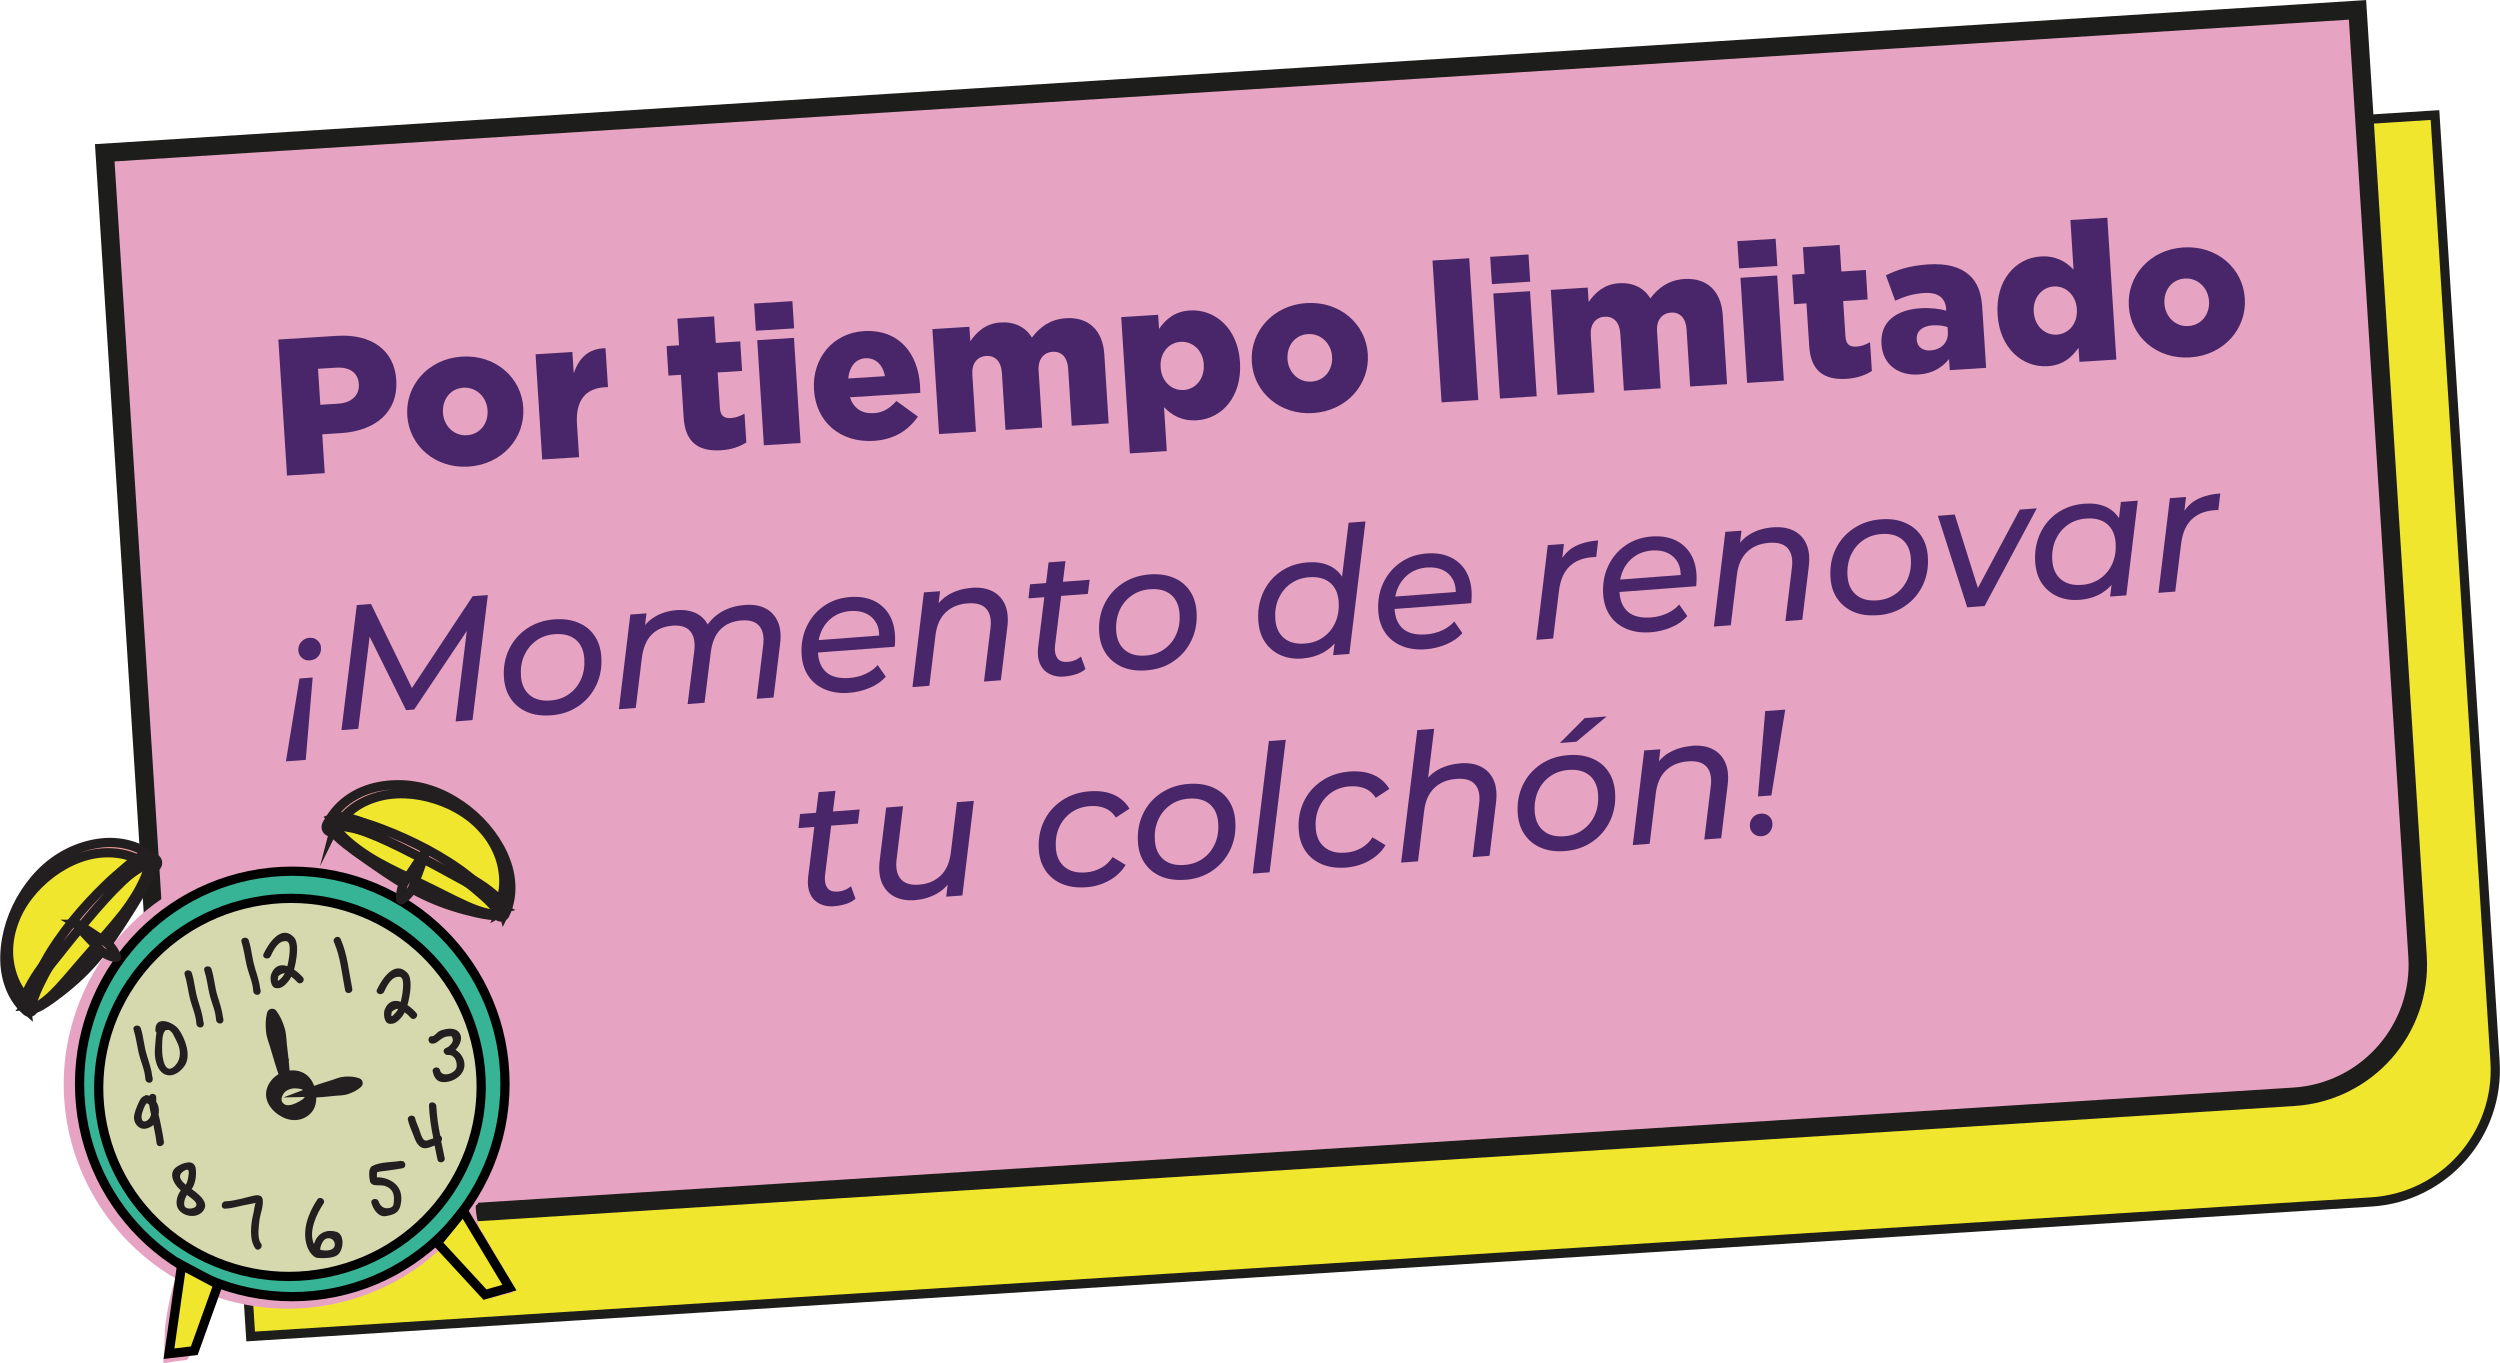 <svg id="Capa_2" data-name="Capa 2" xmlns="http://www.w3.org/2000/svg" viewBox="0 0 270.89 147.68">
  <defs>
    <style>
      .cls-1, .cls-2 {
        fill: #e7a4c2;
      }

      .cls-3, .cls-4 {
        fill: #231f20;
      }

      .cls-5 {
        fill: #492669;
      }

      .cls-4, .cls-6, .cls-2, .cls-7, .cls-8, .cls-9, .cls-10 {
        stroke-miterlimit: 10;
      }

      .cls-4, .cls-7 {
        stroke: #231f20;
      }

      .cls-11, .cls-8, .cls-9 {
        fill: #f0e62d;
      }

      .cls-6 {
        fill: #d6d8ae;
      }

      .cls-6, .cls-8, .cls-10 {
        stroke: #010101;
      }

      .cls-2 {
        stroke-width: 2px;
      }

      .cls-2, .cls-9 {
        stroke: #1d1d1b;
      }

      .cls-7 {
        fill: #e79d9d;
      }

      .cls-10 {
        fill: #37b395;
      }
    </style>
  </defs>
  <g id="Capa_1-2" data-name="Capa 1">
    <path class="cls-9" d="M23.21,20.09h244.59v102.77c0,7.91-6.42,14.33-14.33,14.33H23.21V20.09h0Z" transform="translate(-4.69 9.37) rotate(-3.63)"></path>
    <path class="cls-2" d="M14.81,8.69h244.59v102.77c0,7.91-6.42,14.33-14.33,14.33H14.81V8.69h0Z" transform="translate(-3.98 8.82) rotate(-3.63)"></path>
    <g>
      <path class="cls-5" d="M30.16,36.79l6.34-.4c3.71-.24,6.23,1.53,6.44,4.77v.04c.22,3.5-2.33,5.5-5.98,5.73l-2.04.13.27,4.21-4.09.26-.94-14.74ZM36.67,43.74c1.43-.09,2.29-.93,2.21-2.09v-.04c-.08-1.26-1.03-1.86-2.48-1.77l-1.94.12.25,3.9,1.96-.12Z"></path>
      <path class="cls-5" d="M44.13,45.04v-.04c-.21-3.24,2.27-6.13,5.92-6.36,3.64-.23,6.45,2.28,6.65,5.52v.04c.21,3.24-2.27,6.13-5.94,6.36-3.62.23-6.42-2.28-6.63-5.52ZM52.83,44.49v-.04c-.09-1.41-1.2-2.52-2.61-2.44-1.45.09-2.31,1.31-2.22,2.7v.04c.09,1.39,1.18,2.5,2.59,2.41,1.45-.09,2.33-1.31,2.24-2.68Z"></path>
      <path class="cls-5" d="M58.02,38.39l4-.25.15,2.3c.55-1.6,1.54-2.68,3.44-2.71l.27,4.21-.34.02c-2.09.13-3.19,1.41-3.02,4.02l.23,3.56-4,.25-.72-11.39Z"></path>
      <path class="cls-5" d="M74.08,45.26l-.3-4.65-1.35.09-.2-3.2,1.35-.09-.18-2.88,3.98-.25.18,2.88,2.65-.17.2,3.2-2.65.17.25,3.87c.05.8.43,1.11,1.17,1.07.53-.03,1.02-.21,1.49-.48l.2,3.12c-.69.45-1.62.78-2.74.85-2.4.15-3.88-.81-4.05-3.53Z"></path>
      <path class="cls-5" d="M81.71,32.89l4.15-.26.19,2.95-4.15.26-.19-2.95ZM82.05,36.86l3.98-.25.72,11.39-3.98.25-.72-11.39Z"></path>
      <path class="cls-5" d="M88.2,42.25v-.04c-.21-3.33,2-6.11,5.37-6.33,3.92-.25,5.91,2.52,6.12,5.87.02.25.03.55.03.82l-7.62.48c.39,1.22,1.34,1.8,2.58,1.72.97-.06,1.68-.47,2.45-1.32l2.33,1.69c-1.01,1.46-2.53,2.49-4.78,2.63-3.58.23-6.26-2.01-6.48-5.53ZM95.89,40.76c-.23-1.25-1.04-2.01-2.13-1.94-1.05.07-1.72.91-1.85,2.19l3.98-.25Z"></path>
      <path class="cls-5" d="M101.04,35.66l4-.25.1,1.56c.68-.99,1.67-1.93,3.27-2.03,1.52-.1,2.72.5,3.4,1.64.92-1.2,2.03-1.99,3.69-2.1,2.42-.15,3.99,1.27,4.16,3.92l.47,7.48-4,.25-.39-6.19c-.08-1.24-.73-1.88-1.68-1.82-.95.06-1.6.78-1.52,2.02l.39,6.19-3.98.25-.39-6.19c-.08-1.24-.75-1.88-1.7-1.82-.95.06-1.58.78-1.5,2.02l.39,6.19-4,.25-.72-11.39Z"></path>
      <path class="cls-5" d="M121.49,34.36l4-.25.1,1.52c.72-1,1.64-1.88,3.34-1.99,2.72-.17,5.2,1.93,5.43,5.58v.04c.24,3.71-1.96,6.11-4.65,6.28-1.73.11-2.79-.61-3.58-1.42l.3,4.76-4,.25-.94-14.77ZM130.44,39.52v-.04c-.1-1.52-1.22-2.52-2.51-2.44-1.31.08-2.27,1.22-2.17,2.74v.04c.1,1.52,1.2,2.52,2.5,2.44,1.28-.08,2.27-1.2,2.17-2.74Z"></path>
      <path class="cls-5" d="M135.64,39.24v-.04c-.21-3.24,2.27-6.13,5.92-6.36,3.64-.23,6.45,2.28,6.65,5.52v.04c.21,3.24-2.27,6.13-5.94,6.36-3.62.23-6.42-2.28-6.63-5.52ZM144.34,38.68v-.04c-.09-1.41-1.2-2.52-2.61-2.44-1.45.09-2.31,1.31-2.22,2.7v.04c.09,1.39,1.18,2.5,2.59,2.41,1.45-.09,2.33-1.31,2.24-2.68Z"></path>
      <path class="cls-5" d="M155.22,28.23l3.98-.25.98,15.37-3.98.25-.98-15.37Z"></path>
      <path class="cls-5" d="M161.47,27.83l4.15-.26.19,2.95-4.15.26-.19-2.95ZM161.81,31.8l3.98-.25.72,11.39-3.98.25-.72-11.39Z"></path>
      <path class="cls-5" d="M168.04,31.41l4-.25.1,1.56c.68-.99,1.68-1.93,3.28-2.03,1.52-.1,2.72.5,3.4,1.64.92-1.2,2.03-1.99,3.69-2.1,2.42-.15,3.99,1.27,4.16,3.92l.47,7.48-4,.25-.39-6.19c-.08-1.24-.73-1.88-1.68-1.82-.95.06-1.6.78-1.52,2.02l.39,6.19-3.98.25-.39-6.19c-.08-1.24-.75-1.88-1.7-1.82-.95.06-1.58.78-1.5,2.02l.39,6.19-4,.25-.72-11.39Z"></path>
      <path class="cls-5" d="M188.25,26.13l4.15-.26.19,2.95-4.15.26-.19-2.95ZM188.59,30.1l3.98-.25.72,11.39-3.98.25-.72-11.39Z"></path>
      <path class="cls-5" d="M196.04,37.52l-.3-4.65-1.35.09-.2-3.2,1.35-.09-.18-2.88,3.98-.25.18,2.88,2.65-.17.2,3.2-2.65.17.25,3.87c.05.8.43,1.11,1.17,1.07.53-.03,1.02-.21,1.49-.48l.2,3.12c-.69.45-1.62.78-2.74.85-2.4.15-3.88-.81-4.05-3.53Z"></path>
      <path class="cls-5" d="M203.87,37.3v-.04c-.15-2.38,1.56-3.69,4.24-3.86,1.05-.07,2.1.06,2.77.27v-.19c-.09-1.2-.87-1.83-2.41-1.73-1.2.08-2.11.39-3.12.83l-1-2.75c1.25-.61,2.6-1.05,4.56-1.18,2.04-.13,3.46.27,4.43,1.12.92.79,1.35,1.94,1.45,3.54l.42,6.55-3.94.25-.08-1.2c-.75.91-1.78,1.57-3.28,1.67-2.17.14-3.89-1.02-4.04-3.28ZM211.06,35.97l-.03-.53c-.43-.14-1.01-.23-1.6-.19-1.16.07-1.8.66-1.74,1.53v.04c.05.78.67,1.21,1.49,1.15,1.18-.08,1.95-.86,1.88-2Z"></path>
      <path class="cls-5" d="M216.45,34.11v-.04c-.24-3.71,1.96-6.11,4.65-6.28,1.73-.11,2.79.61,3.58,1.42l-.34-5.37,4-.25.98,15.37-4,.25-.1-1.52c-.72,1-1.64,1.88-3.34,1.99-2.72.17-5.2-1.93-5.43-5.58ZM225.04,33.52v-.04c-.1-1.49-1.2-2.52-2.5-2.44-1.28.08-2.27,1.22-2.17,2.74v.04c.1,1.52,1.22,2.52,2.5,2.44,1.31-.08,2.27-1.22,2.17-2.74Z"></path>
      <path class="cls-5" d="M230.67,33.21v-.04c-.21-3.24,2.27-6.13,5.92-6.36,3.64-.23,6.45,2.28,6.65,5.52v.04c.21,3.24-2.27,6.13-5.94,6.36-3.62.23-6.42-2.28-6.63-5.52ZM239.36,32.66v-.04c-.09-1.41-1.2-2.52-2.61-2.44-1.45.09-2.31,1.31-2.22,2.7v.04c.09,1.39,1.18,2.5,2.59,2.41,1.45-.09,2.33-1.31,2.24-2.68Z"></path>
    </g>
    <g>
      <path class="cls-5" d="M30.98,82.51l1.47-8.99,1.43-.11-.75,8.93-2.15.16ZM33.61,71.56c-.36.03-.65-.06-.89-.27-.24-.21-.37-.46-.39-.77-.02-.25.02-.48.12-.68.1-.2.24-.37.43-.5.19-.14.4-.21.64-.23.34-.03.63.06.87.27.24.21.37.47.39.78.03.37-.07.69-.29.95-.22.27-.52.41-.89.44Z"></path>
      <path class="cls-5" d="M37,79.11l1.66-13.55,1.54-.12,4.77,9.8-.82.04,7.07-10.68,1.64-.12-1.66,13.55-1.83.14,1.32-10.68h.48s-6.29,9.39-6.29,9.39l-.88.07-4.28-8.63.41.03-1.31,10.62-1.83.14Z"></path>
      <path class="cls-5" d="M59.69,77.51c-.97.07-1.82-.04-2.55-.35-.73-.31-1.32-.78-1.76-1.4-.44-.63-.7-1.38-.77-2.25-.09-1.14.09-2.18.53-3.12.44-.93,1.09-1.69,1.95-2.28.86-.58,1.86-.92,3-1,.95-.07,1.8.04,2.54.35.74.3,1.33.76,1.76,1.38.44.62.69,1.37.76,2.26.09,1.14-.09,2.18-.53,3.12-.44.94-1.08,1.7-1.93,2.28-.84.59-1.84.93-3,1.01ZM59.68,75.9c.76-.06,1.43-.29,2-.71.57-.41,1-.95,1.29-1.62.29-.67.4-1.41.34-2.24-.07-.89-.38-1.57-.94-2.03-.56-.46-1.32-.66-2.29-.58-.75.06-1.41.29-1.98.7-.57.41-1,.95-1.3,1.61-.3.67-.41,1.42-.35,2.26.07.88.38,1.55.94,2.02.56.47,1.32.67,2.29.59Z"></path>
      <path class="cls-5" d="M80.67,65.55c.9-.07,1.66.05,2.27.37.61.31,1.06.8,1.35,1.46.29.66.36,1.48.23,2.45l-.7,5.75-1.83.14.7-5.75c.12-.93-.01-1.64-.4-2.12-.39-.48-1.04-.69-1.96-.62-.93.07-1.68.39-2.25.96-.57.57-.92,1.39-1.06,2.48l-.68,5.48-1.83.14.72-5.75c.11-.93-.03-1.63-.42-2.12-.39-.48-1.04-.69-1.95-.62-.93.07-1.68.39-2.25.97-.57.57-.92,1.41-1.06,2.52l-.66,5.42-1.83.14,1.24-10.26,1.75-.13-.35,2.94-.4-.76c.41-.8.96-1.4,1.66-1.81.69-.41,1.48-.65,2.35-.72.69-.05,1.29.02,1.82.21.53.19.95.5,1.29.93.33.43.55.96.65,1.59l-1.01-.11c.45-.98,1.07-1.73,1.85-2.26.79-.53,1.7-.83,2.76-.91Z"></path>
      <path class="cls-5" d="M92.04,75.07c-.99.08-1.86-.04-2.61-.35s-1.35-.77-1.79-1.4c-.44-.63-.7-1.38-.77-2.27-.09-1.14.09-2.18.51-3.11.43-.93,1.05-1.68,1.87-2.26.82-.58,1.77-.91,2.87-.99.92-.07,1.72.05,2.42.34.7.3,1.26.76,1.69,1.38.42.62.67,1.39.74,2.3.02.23.02.46.02.7,0,.24-.02.46-.05.67l-8.75.66.13-1.35,7.64-.58-.71.51c.06-.72-.04-1.32-.29-1.79-.25-.47-.62-.82-1.11-1.05-.48-.23-1.05-.31-1.7-.27-.76.06-1.42.29-1.97.7-.55.41-.96.94-1.23,1.61-.27.67-.37,1.43-.31,2.3.07.92.39,1.6.95,2.07.57.46,1.39.65,2.47.57.64-.05,1.22-.2,1.75-.45.53-.25.96-.57,1.29-.95l.88,1.26c-.45.51-1.02.91-1.73,1.21-.71.3-1.45.48-2.22.54Z"></path>
      <path class="cls-5" d="M105.26,63.69c.89-.07,1.65.06,2.27.37.62.31,1.08.8,1.37,1.46.29.66.37,1.48.25,2.44l-.7,5.75-1.83.14.7-5.75c.12-.93-.02-1.63-.43-2.11-.41-.48-1.09-.68-2.04-.61-.98.07-1.77.4-2.38.98-.61.58-.98,1.42-1.11,2.53l-.66,5.42-1.83.14,1.24-10.26,1.75-.13-.35,2.94-.4-.76c.43-.8,1-1.4,1.71-1.82.72-.41,1.53-.65,2.45-.72Z"></path>
      <path class="cls-5" d="M111.44,64.84l.17-1.53,6.46-.49-.19,1.53-6.44.49ZM115.32,73.31c-.61.05-1.14-.05-1.6-.28-.46-.23-.8-.59-1.02-1.07-.22-.48-.29-1.06-.22-1.75l1.14-9.27,1.83-.14-1.14,9.23c-.05.55.04.98.26,1.29.22.31.61.44,1.15.4.25-.02.5-.08.75-.18.25-.1.47-.24.66-.4l.49,1.36c-.32.27-.69.46-1.1.58-.41.12-.81.2-1.2.22Z"></path>
      <path class="cls-5" d="M124.19,72.64c-.97.07-1.82-.04-2.55-.35-.73-.31-1.32-.78-1.76-1.4-.44-.63-.7-1.38-.77-2.25-.09-1.14.09-2.18.53-3.12s1.09-1.69,1.95-2.28c.86-.58,1.86-.92,3-1,.95-.07,1.8.04,2.54.35.74.3,1.33.76,1.76,1.38.44.62.69,1.37.76,2.26.09,1.14-.09,2.18-.53,3.12-.44.94-1.08,1.7-1.93,2.28-.84.59-1.84.93-3,1.01ZM124.18,71.03c.76-.06,1.43-.29,2-.71.57-.41,1-.95,1.29-1.62.29-.67.4-1.41.34-2.24-.07-.89-.38-1.57-.94-2.03-.56-.46-1.32-.66-2.29-.58-.75.06-1.41.29-1.98.7-.57.41-1,.94-1.3,1.61-.29.67-.41,1.42-.35,2.26.07.88.38,1.55.94,2.02.56.47,1.32.67,2.29.59Z"></path>
      <path class="cls-5" d="M141.14,71.36c-.85.06-1.63-.05-2.33-.35-.7-.3-1.27-.76-1.7-1.38-.44-.62-.69-1.39-.76-2.3-.07-.86.02-1.67.25-2.42.23-.75.58-1.4,1.06-1.98.48-.57,1.05-1.03,1.73-1.38.68-.34,1.42-.55,2.24-.61.88-.07,1.63.03,2.27.29.63.26,1.14.67,1.51,1.24.37.57.6,1.28.66,2.13.07.94.01,1.81-.17,2.6-.18.79-.49,1.49-.93,2.09-.43.6-.97,1.08-1.61,1.43-.64.35-1.38.56-2.22.63ZM141.42,69.73c.76-.06,1.43-.29,2-.71.57-.41,1-.95,1.29-1.62.29-.67.4-1.41.34-2.24-.07-.89-.38-1.57-.94-2.03-.56-.46-1.32-.66-2.29-.58-.75.06-1.41.29-1.98.7-.57.41-1,.95-1.3,1.61-.3.67-.41,1.42-.35,2.26.07.88.38,1.55.94,2.02.56.47,1.32.67,2.29.59ZM144.45,70.99l.34-2.65.42-2.39.08-2.42.84-6.89,1.83-.14-1.75,14.36-1.75.13Z"></path>
      <path class="cls-5" d="M154.52,70.35c-.99.08-1.86-.04-2.61-.35-.75-.31-1.35-.77-1.79-1.4s-.7-1.38-.77-2.27c-.09-1.14.09-2.18.51-3.11.43-.93,1.05-1.68,1.87-2.26.82-.58,1.78-.91,2.87-.99.92-.07,1.72.05,2.42.34.7.3,1.26.76,1.69,1.38.42.62.67,1.39.74,2.3.02.23.02.46.01.7,0,.24-.02.46-.04.67l-8.75.66.13-1.35,7.64-.58-.71.51c.06-.72-.04-1.32-.29-1.79-.25-.47-.62-.82-1.11-1.05-.48-.23-1.05-.31-1.7-.27-.76.06-1.42.29-1.97.7-.55.41-.96.94-1.23,1.61-.27.67-.37,1.43-.31,2.3.07.92.39,1.6.95,2.07.57.46,1.39.65,2.47.57.64-.05,1.22-.2,1.75-.45.53-.25.96-.57,1.29-.95l.88,1.26c-.45.51-1.02.91-1.73,1.21-.71.3-1.45.48-2.22.54Z"></path>
      <path class="cls-5" d="M166.47,69.33l1.24-10.26,1.75-.13-.35,2.98-.25-.71c.41-.89.96-1.53,1.66-1.93s1.58-.64,2.65-.72l-.21,1.8c-.08,0-.15,0-.23,0s-.16.01-.25.02c-1,.08-1.81.41-2.43,1.01-.61.6-.99,1.49-1.13,2.67l-.63,5.13-1.83.14Z"></path>
      <path class="cls-5" d="M178.89,68.51c-.99.07-1.86-.04-2.61-.35-.75-.31-1.35-.77-1.79-1.4s-.7-1.38-.77-2.27c-.09-1.14.09-2.18.51-3.11.43-.93,1.05-1.68,1.87-2.26.82-.58,1.78-.91,2.87-.99.92-.07,1.72.05,2.42.34.7.3,1.26.76,1.69,1.38.42.62.67,1.39.74,2.3.02.23.02.46.01.7,0,.24-.02.46-.04.67l-8.75.66.13-1.35,7.64-.58-.71.51c.06-.72-.04-1.32-.29-1.79-.25-.47-.62-.82-1.11-1.05-.48-.23-1.05-.31-1.7-.27-.76.06-1.42.29-1.97.7-.55.41-.96.94-1.23,1.61-.27.67-.37,1.43-.31,2.3.07.92.39,1.6.95,2.07.57.46,1.39.65,2.47.57.64-.05,1.22-.2,1.75-.45s.96-.57,1.29-.95l.88,1.26c-.45.51-1.02.91-1.73,1.21-.71.3-1.45.48-2.22.54Z"></path>
      <path class="cls-5" d="M192.1,57.14c.89-.07,1.65.06,2.27.37.62.31,1.08.8,1.37,1.46.29.66.37,1.48.25,2.44l-.7,5.75-1.83.14.7-5.75c.12-.93-.02-1.63-.43-2.12-.41-.48-1.09-.68-2.04-.61-.98.07-1.77.4-2.38.98-.61.58-.98,1.42-1.11,2.53l-.66,5.42-1.83.14,1.24-10.26,1.75-.13-.35,2.94-.4-.76c.43-.8,1-1.4,1.71-1.82s1.53-.65,2.45-.72Z"></path>
      <path class="cls-5" d="M203.42,66.66c-.97.07-1.82-.04-2.55-.35-.73-.31-1.32-.78-1.76-1.4s-.7-1.38-.76-2.25c-.09-1.14.09-2.18.53-3.12.44-.93,1.09-1.69,1.95-2.27.86-.58,1.86-.92,3-1,.95-.07,1.8.04,2.54.35s1.33.76,1.76,1.38c.44.62.69,1.37.76,2.26.09,1.14-.09,2.18-.53,3.12-.44.94-1.08,1.7-1.93,2.28-.84.59-1.84.93-3,1.01ZM203.42,65.05c.76-.06,1.43-.29,2-.71.57-.41,1-.95,1.29-1.62.29-.67.4-1.41.34-2.24-.07-.89-.38-1.57-.94-2.03-.56-.46-1.32-.66-2.29-.58-.75.06-1.41.29-1.98.7-.57.41-1,.95-1.3,1.61-.29.67-.41,1.42-.35,2.26.07.88.38,1.55.94,2.02.56.47,1.32.67,2.29.59Z"></path>
      <path class="cls-5" d="M213.16,65.81l-3.18-9.92,1.83-.14,2.83,8.99-.91.07,5.12-9.59,1.85-.14-5.66,10.59-1.87.14Z"></path>
      <path class="cls-5" d="M225.33,65c-.85.06-1.63-.05-2.33-.35-.7-.3-1.27-.76-1.71-1.38-.44-.62-.69-1.39-.76-2.3-.07-.86.02-1.67.25-2.42.23-.75.58-1.4,1.06-1.98.47-.57,1.05-1.03,1.73-1.38.68-.34,1.42-.55,2.24-.61.88-.07,1.63.03,2.26.29.63.26,1.14.67,1.51,1.24.37.57.59,1.28.66,2.13.09,1.25-.04,2.36-.4,3.36-.36.99-.92,1.79-1.69,2.38-.77.6-1.71.93-2.83,1.02ZM225.61,63.37c.76-.06,1.43-.29,2-.71.57-.41,1-.95,1.29-1.62.29-.67.4-1.41.34-2.24-.07-.89-.38-1.57-.94-2.03-.56-.46-1.32-.66-2.29-.58-.75.06-1.41.29-1.98.7-.57.41-1,.95-1.3,1.61-.29.67-.41,1.42-.35,2.26.07.88.38,1.55.94,2.02.56.47,1.32.67,2.29.59ZM228.64,64.64l.34-2.65.43-2.39.07-2.42.33-2.79,1.83-.14-1.24,10.26-1.75.13Z"></path>
      <path class="cls-5" d="M233.88,64.24l1.24-10.26,1.75-.13-.35,2.98-.25-.71c.4-.89.96-1.53,1.66-1.93s1.58-.64,2.65-.72l-.21,1.8c-.08,0-.15,0-.23,0s-.16.01-.25.02c-1,.08-1.81.41-2.43,1.01-.61.6-.99,1.49-1.13,2.67l-.63,5.13-1.83.14Z"></path>
      <path class="cls-5" d="M86.52,89.73l.17-1.53,6.46-.49-.19,1.53-6.44.49ZM90.4,98.2c-.61.05-1.15-.05-1.6-.28-.46-.23-.8-.59-1.02-1.07-.22-.48-.29-1.06-.22-1.75l1.14-9.27,1.83-.14-1.14,9.23c-.05.55.04.98.26,1.29.22.31.61.44,1.15.4.25-.02.51-.08.75-.18.25-.1.47-.24.66-.4l.49,1.36c-.32.27-.69.46-1.1.58-.41.12-.81.2-1.2.22Z"></path>
      <path class="cls-5" d="M99.17,97.54c-.86.06-1.61-.06-2.22-.37-.62-.31-1.07-.8-1.37-1.46-.29-.66-.38-1.48-.26-2.46l.7-5.75,1.83-.14-.7,5.77c-.11.92.04,1.62.44,2.1.4.49,1.07.7,1.99.63.95-.07,1.73-.4,2.34-.98.61-.58.98-1.42,1.11-2.52l.66-5.44,1.83-.14-1.24,10.25-1.75.13.35-2.94.38.76c-.41.8-.98,1.41-1.69,1.82-.72.42-1.52.66-2.41.73Z"></path>
      <path class="cls-5" d="M117.7,96.14c-.98.07-1.84-.04-2.59-.35-.75-.31-1.34-.77-1.78-1.4-.44-.62-.7-1.38-.76-2.25-.09-1.14.09-2.18.53-3.12.44-.94,1.09-1.69,1.96-2.28.86-.58,1.87-.92,3.01-1,.98-.07,1.83.04,2.56.35.73.31,1.32.82,1.76,1.53l-1.48.97c-.29-.47-.68-.81-1.16-1.01-.48-.2-1.05-.28-1.69-.23-.76.06-1.43.29-2,.7-.57.41-1,.94-1.3,1.61-.3.67-.41,1.42-.35,2.26.07.88.38,1.55.95,2.02.57.47,1.33.67,2.3.59.6-.04,1.15-.21,1.66-.49s.92-.67,1.24-1.17l1.41.85c-.41.68-.99,1.24-1.75,1.67-.76.43-1.6.68-2.51.75Z"></path>
      <path class="cls-5" d="M128.38,95.33c-.97.07-1.82-.05-2.55-.35-.73-.31-1.32-.77-1.76-1.4-.44-.62-.7-1.38-.76-2.25-.09-1.14.09-2.18.53-3.12.44-.94,1.09-1.69,1.95-2.27.86-.58,1.86-.92,3-1,.95-.07,1.8.04,2.54.35.74.3,1.33.76,1.76,1.38.44.62.69,1.37.76,2.26.09,1.14-.09,2.18-.53,3.12-.44.93-1.08,1.69-1.93,2.28s-1.84.93-3,1.01ZM128.37,93.72c.76-.06,1.43-.29,2-.71.57-.41,1-.95,1.29-1.62.29-.67.4-1.41.34-2.24-.07-.89-.38-1.57-.94-2.03-.56-.46-1.32-.66-2.29-.58-.75.06-1.41.29-1.98.7-.57.41-1,.94-1.3,1.61s-.41,1.42-.35,2.26c.07.88.38,1.55.94,2.02.56.47,1.32.67,2.29.59Z"></path>
      <path class="cls-5" d="M135.74,94.66l1.75-14.36,1.83-.14-1.75,14.36-1.83.14Z"></path>
      <path class="cls-5" d="M145.86,94.01c-.98.07-1.84-.04-2.59-.35-.75-.31-1.34-.77-1.78-1.4-.44-.62-.7-1.38-.76-2.25-.09-1.14.09-2.18.53-3.12.44-.94,1.09-1.69,1.96-2.28.86-.58,1.87-.92,3.01-1.01.98-.07,1.83.04,2.56.35.73.31,1.32.82,1.76,1.53l-1.48.97c-.29-.47-.68-.81-1.16-1.01-.48-.2-1.05-.28-1.69-.23-.76.06-1.43.29-2,.7-.57.41-1,.94-1.3,1.61-.3.67-.41,1.42-.35,2.26.07.88.38,1.55.95,2.02.57.47,1.33.67,2.3.59.6-.04,1.15-.21,1.66-.49.51-.28.93-.67,1.24-1.17l1.41.85c-.41.68-.99,1.24-1.75,1.67-.76.43-1.6.68-2.51.75Z"></path>
      <path class="cls-5" d="M158.21,82.71c.89-.07,1.65.05,2.27.37.62.31,1.08.8,1.37,1.46s.37,1.48.25,2.44l-.7,5.75-1.83.14.7-5.75c.12-.93-.02-1.63-.43-2.11-.41-.48-1.09-.69-2.04-.61-.98.07-1.77.4-2.38.98-.61.58-.98,1.42-1.11,2.53l-.66,5.42-1.83.14,1.75-14.36,1.83-.14-.87,7.04-.48-.75c.43-.8,1-1.41,1.71-1.82.72-.41,1.53-.65,2.45-.72Z"></path>
      <path class="cls-5" d="M169.54,92.22c-.97.07-1.81-.04-2.55-.35-.73-.31-1.32-.77-1.76-1.4-.44-.62-.7-1.38-.77-2.25-.09-1.14.09-2.18.53-3.12.44-.94,1.09-1.69,1.95-2.28.86-.58,1.86-.92,3-1,.95-.07,1.8.04,2.54.35.74.3,1.33.76,1.76,1.38.44.62.69,1.37.76,2.26.09,1.14-.09,2.18-.53,3.12-.44.93-1.08,1.69-1.93,2.28s-1.84.93-3,1.01ZM169.53,90.61c.76-.06,1.43-.29,2-.71.57-.41,1-.95,1.29-1.62s.4-1.41.34-2.24c-.07-.89-.38-1.57-.94-2.03-.56-.46-1.32-.66-2.29-.58-.75.06-1.41.29-1.98.7-.57.41-1,.94-1.3,1.61-.29.67-.41,1.42-.35,2.26.07.88.38,1.55.94,2.02.56.47,1.32.67,2.29.59ZM169.02,80.51l2.69-2.7,2.38-.18-3.28,2.74-1.79.14Z"></path>
      <path class="cls-5" d="M183.31,80.81c.89-.07,1.65.05,2.27.37.62.31,1.08.8,1.37,1.46s.37,1.48.25,2.44l-.7,5.75-1.83.14.7-5.75c.12-.93-.02-1.63-.43-2.11-.41-.48-1.09-.69-2.04-.61-.98.07-1.77.4-2.38.98-.61.58-.98,1.42-1.11,2.53l-.66,5.42-1.83.14,1.24-10.25,1.75-.13-.35,2.94-.4-.76c.43-.8,1-1.41,1.71-1.82.72-.41,1.53-.65,2.45-.72Z"></path>
      <path class="cls-5" d="M190.87,90.61c-.34.03-.63-.07-.87-.28-.24-.21-.37-.47-.39-.78-.03-.38.07-.7.3-.96.23-.26.52-.4.88-.43.34-.03.63.06.87.26.24.2.37.46.39.78.02.24-.02.47-.12.68-.1.21-.24.38-.42.51-.18.13-.39.2-.64.22ZM190.49,86.29l.78-9.24,2.17-.16-1.5,9.3-1.45.11Z"></path>
    </g>
    <g>
      <path class="cls-1" d="M53.91,98.91s.55-.91.61-1.06c.35-.89.7-2.14.62-2.86-.05-.51-.15-1-.29-1.48-.37-1.83-1.53-3.98-4.33-6.12-.02-.01-.04-.03-.05-.04-.09-.07-.17-.13-.26-.2-.05-.04-.1-.07-.16-.11-.34-.25-.69-.48-1.05-.7-1.05-.63-2.19-1.11-3.4-1.41-1.2-.29-2.46-.38-3.71-.26-1.24.13-2.5.46-3.61,1.1-1.12.62-2.08,1.55-2.74,2.66l-.29.49c-.05.09-.08.19-.07.31.02.3.27.53.57.51.04,0,.08-.02.12-.03.13.17.27.33.41.47.33.32.68.61,1.03.89.71.56,1.44,1.08,2.17,1.59,1.34.93,2.68,1.87,4.08,2.71-.04.08-.08.17-.11.26-.08.23-.14.47-.18.72-4.93-2.81-10.85-3.92-16.85-2.71-5.93,1.2-10.9,4.46-14.35,8.88-.11-.17-.24-.32-.36-.47-.06-.07-.13-.13-.2-.19.4-.55.79-1.11,1.17-1.68.8-1.06,1.54-2.18,2.13-3.36.27-.44.54-.89.79-1.35.21-.4.42-.8.6-1.22.07-.19.14-.38.19-.58.15-.01.29-.08.39-.21.18-.24.13-.58-.11-.76l-.46-.34c-1.03-.77-2.28-1.25-3.55-1.38-1.27-.16-2.55.03-3.75.39-1.2.37-2.32.95-3.32,1.68-1,.74-1.86,1.63-2.58,2.62,0,0-.06.08-.15.21-1.36,1.92-2.24,4.15-2.47,6.49-.11,1.21-.06,2.46.31,3.66.35,1.19,1.03,2.33,1.99,3.18,0,0,.02.02.03.02.21.16.5.11.65-.09l.04-.05v-.11c.08-.02.17-.04.25-.07.22-.08.41-.19.61-.29.4-.22.76-.48,1.13-.74.73-.52,1.45-1.08,2.13-1.67,1.23-1.04,2.32-2.21,3.31-3.46.06.05.12.1.18.13.18.11.36.21.56.3-3.88,5.32-5.6,12.18-4.19,19.14s5.83,12.84,11.63,16.21c0,0,0,0-.01.01-.26.73-.45,1.47-.61,2.21-.17.74-.29,1.49-.41,2.24-.12.75-.15,1.51-.17,2.27-.01.76-.03,1.52-.13,2.28,0,.02,0,.04,0,.05.02.09.1.14.19.12.76-.16,1.53-.27,2.31-.35.07,0,.14-.05.17-.12l.03-.05c.29-.53.59-1.06.86-1.6l.79-1.63c.52-1.09,1-2.2,1.41-3.33l.02-.05h0s0-.03,0-.04c3.92,1.32,8.22,1.66,12.56.78,4.8-.97,8.98-3.3,12.23-6.5l-.39.53v.07c.34.51.73.98,1.12,1.45.39.46.8.91,1.22,1.35.43.43.84.87,1.3,1.26.45.4.94.76,1.42,1.13l.05.04c.06.04.13.06.2.03.74-.24,1.5-.45,2.26-.58.02,0,.04,0,.05-.02.08-.04.1-.14.06-.22h0c-.38-.66-.7-1.35-1.02-2.04-.31-.69-.65-1.37-1.01-2.04-.41-.78-.83-1.55-1.28-2.31-.26.49-.99-3.25-.56-2.89,3.28-5.13,4.66-11.48,3.36-17.92-1.4-6.92-5.61-12.55-11.2-15.95.19-.19.36-.39.51-.59.05-.06.08-.13.12-.19,1.4.77,2.87,1.42,4.4,1.9.86.28,1.73.51,2.61.71.44.09.88.19,1.33.24.22.02.45.05.68.03.08,0,.38.11.39.12Z"></path>
      <circle class="cls-10" cx="31.67" cy="117.45" r="23.05"></circle>
      <path class="cls-11" d="M2.91,109.53s11.92-7.36,13.47-16.47c0,0-5.87-4.75-13.22,2.97,0,0-5.33,7.26-.26,13.49Z"></path>
      <path class="cls-11" d="M35.82,89.12s6.49-6.81,14.12-1.24c7.62,5.57,4.43,11.39,4.43,11.39,0,0-14.54-2.53-18.55-10.15Z"></path>
      <polygon class="cls-8" points="47.38 134.67 50.2 131.2 55.2 139.52 52.55 140.28 47.38 134.67"></polygon>
      <ellipse class="cls-6" cx="31.42" cy="117.83" rx="20.73" ry="20.47" transform="translate(-22.73 8.56) rotate(-11.43)"></ellipse>
      <path class="cls-7" d="M45.96,92.45l2.37,1.25c.79.42,1.58.84,2.36,1.29.77.46,1.55.92,2.27,1.48.37.28.72.58,1.05.92.16.18.33.36.47.59.07.12.14.24.19.42.05.16.09.41-.05.68l-.17-.62.06.03-.66.2c.48-1,.75-2.11.74-3.25-.01-1.14-.27-2.3-.77-3.36-.49-1.07-1.21-2.02-2.06-2.84-.85-.82-1.85-1.47-2.89-1.98-2.11-.99-4.46-1.46-6.71-1.17-2.24.29-4.37,1.42-5.55,3.29l-.72-.73c.39-.2.67-.17.92-.17.26.02.49.05.72.1.46.09.89.22,1.32.37.85.29,1.65.67,2.45,1.05.79.39,1.57.8,2.35,1.21l2.32,1.23ZM45.91,92.54c-.78-.4-1.57-.78-2.37-1.11-.81-.33-1.63-.64-2.46-.9-.83-.28-1.66-.51-2.49-.71-.42-.1-.83-.18-1.23-.24-.2-.03-.4-.05-.58-.05-.17,0-.36.04-.36.05.02.3-.21.56-.51.57-.3.02-.56-.21-.57-.51,0-.11.02-.22.07-.31l.29-.49c.65-1.11,1.62-2.04,2.74-2.66,1.11-.64,2.36-.97,3.61-1.1,1.25-.12,2.51-.03,3.71.26,1.2.29,2.35.78,3.4,1.41,2.1,1.25,3.85,3.02,5.02,5.16.57,1.07,1.01,2.24,1.13,3.49.14,1.24-.04,2.55-.6,3.7-.11.23-.39.33-.62.22-.01,0-.02-.01-.03-.02l-.06-.03-.17-.62c-.03.06,0,.08-.03.03-.01-.04-.05-.12-.09-.19-.09-.15-.21-.31-.35-.46-.28-.31-.59-.6-.91-.89-.65-.57-1.33-1.15-2.03-1.68-.7-.54-1.43-1.06-2.17-1.55-.38-.24-.75-.47-1.14-.7l-1.17-.65Z"></path>
      <path class="cls-7" d="M54.31,98.91c-.14.23-.42.26-.63.28-.23.01-.45-.01-.68-.03-.45-.05-.89-.15-1.33-.24-.88-.2-1.75-.43-2.61-.71-1.72-.54-3.36-1.29-4.92-2.19-1.55-.91-3.03-1.94-4.49-2.96-.74-.51-1.46-1.03-2.17-1.59-.35-.28-.7-.57-1.03-.89-.16-.16-.32-.34-.46-.54-.07-.1-.14-.22-.18-.36-.04-.14-.09-.31.03-.55l.02-.04s.04-.05.06-.07c.04-.04.07-.07.11-.1.08-.05.15-.09.22-.12.15-.05.28-.07.41-.08.26-.02.5,0,.73.01.47.04.92.14,1.37.25.89.22,1.75.51,2.59.83,1.69.64,3.33,1.38,4.92,2.23,1.58.86,3.12,1.8,4.53,2.93.71.56,1.39,1.15,2.05,1.76.32.31.65.62.95.97.14.17.29.35.41.54.11.19.24.43.12.68h0ZM54.22,98.86c.08-.17-.03-.39-.14-.57-.12-.18-.26-.35-.41-.51-.31-.31-.65-.6-1.01-.85-.71-.52-1.48-.97-2.25-1.41-1.56-.85-3.1-1.71-4.67-2.51-1.57-.81-3.15-1.61-4.76-2.31-.81-.34-1.63-.66-2.45-.94-.41-.14-.83-.26-1.24-.35-.2-.04-.41-.07-.6-.08-.19,0-.35.03-.36.07.02-.04-.02.03,0,.1.02.07.05.16.1.24.09.17.22.34.36.51.27.33.59.64.93.93.67.58,1.39,1.1,2.13,1.58.75.48,1.53.91,2.32,1.31.79.41,1.59.79,2.39,1.17,1.59.77,3.18,1.55,4.76,2.35.8.38,1.6.77,2.44,1.06.42.15.84.27,1.28.35.22.04.44.06.65.06.21,0,.45-.04.55-.21h0Z"></path>
      <path class="cls-7" d="M45.99,92.62c-.13.44-.29.88-.44,1.32-.15.43-.31.87-.48,1.29-.17.43-.25.9-.53,1.27-.27.38-.58.73-1.04,1.01-.03.02-.07,0-.08-.02,0,0,0-.02,0-.03-.05-.54.06-1,.2-1.44.14-.44.47-.79.72-1.17.25-.39.5-.77.76-1.15.27-.38.53-.76.81-1.13.02-.02.05-.03.07,0,.02.01.02.04.02.06Z"></path>
      <path class="cls-7" d="M8.4,100.12l-.82,1.05c-.26.36-.52.72-.77,1.09-.5.74-.96,1.5-1.4,2.27-.44.77-.84,1.56-1.22,2.34-.18.39-.36.79-.49,1.18-.07.19-.12.39-.14.56-.01.08-.02.16-.01.21,0,.05.02.03-.03-.01l.08.64-.04.05c-.15.21-.45.25-.65.09,0,0-.02-.02-.03-.02-.96-.84-1.64-1.98-1.99-3.18-.37-1.2-.43-2.45-.31-3.66.24-2.42,1.17-4.73,2.62-6.7.72-.98,1.59-1.88,2.58-2.62,1-.73,2.12-1.31,3.32-1.68,1.2-.36,2.48-.55,3.75-.39,1.27.14,2.52.62,3.55,1.38l.46.34c.24.18.29.52.11.76-.18.24-.52.29-.76.11-.09-.07-.15-.16-.19-.26,0,0-.19.02-.35.1-.17.07-.34.17-.52.27-.35.21-.7.45-1.04.7-.68.51-1.37,1.05-2.02,1.63-.66.57-1.3,1.17-1.91,1.79-.61.62-1.19,1.28-1.75,1.95ZM8.32,100.06l1.66-2.04c.55-.68,1.11-1.36,1.69-2.03.59-.66,1.18-1.32,1.85-1.92.33-.3.68-.59,1.07-.86.19-.13.4-.26.63-.37.24-.1.48-.23.92-.2l-.38.96c-1.82-1.26-4.22-1.48-6.4-.88-2.19.61-4.17,1.95-5.73,3.68-.77.88-1.43,1.86-1.9,2.95-.46,1.08-.76,2.24-.8,3.41-.05,1.17.17,2.34.6,3.4.44,1.06,1.11,1.98,1.95,2.71l-.68.07.04-.05.08.64c-.23-.19-.29-.44-.31-.61-.02-.18,0-.32.01-.46.04-.27.12-.5.21-.73.17-.45.38-.86.61-1.26.45-.8.98-1.53,1.52-2.25.54-.72,1.11-1.41,1.68-2.1l1.69-2.07Z"></path>
      <path class="cls-7" d="M3.2,109.18c.16.12.39.05.59-.02.2-.08.4-.18.58-.3.37-.25.71-.52,1.04-.82.66-.6,1.25-1.26,1.83-1.92,1.15-1.35,2.3-2.68,3.47-4.01.59-.66,1.18-1.32,1.75-2.01.57-.68,1.13-1.37,1.63-2.11.5-.73.96-1.49,1.35-2.29.19-.4.37-.8.49-1.21.06-.2.11-.41.13-.61.03-.19-.03-.39-.05-.37,0,0-.18,0-.35.08-.17.08-.35.19-.52.3-.35.24-.68.52-1.01.8-.65.57-1.28,1.19-1.9,1.82-1.22,1.27-2.36,2.62-3.49,3.98-1.14,1.36-2.22,2.75-3.33,4.13-.54.7-1.07,1.41-1.53,2.17-.23.38-.43.77-.6,1.18-.08.2-.15.42-.19.63-.03.21-.05.45.09.58h0ZM3.13,109.26c-.2-.19-.18-.46-.15-.68.03-.23.1-.44.17-.66.13-.43.32-.84.5-1.26.37-.82.77-1.63,1.21-2.42.86-1.59,1.92-3.05,3.04-4.46,1.13-1.4,2.36-2.72,3.66-3.97.65-.62,1.33-1.23,2.06-1.77.37-.27.75-.53,1.16-.76.21-.11.42-.22.67-.3.12-.04.25-.07.41-.08.14-.01.36.02.53.16.17.15.21.34.22.49.01.15,0,.28-.03.4-.05.25-.13.47-.22.68-.18.43-.39.83-.6,1.22-.44.79-.91,1.55-1.38,2.31-.95,1.52-1.91,3.04-2.99,4.48-1.09,1.43-2.31,2.76-3.69,3.93-.68.59-1.4,1.14-2.13,1.67-.37.26-.74.52-1.13.74-.2.11-.4.22-.61.29-.21.07-.47.15-.69,0h0Z"></path>
      <path class="cls-7" d="M8.42,100.15c.4.23.79.48,1.18.72.39.25.77.5,1.15.76.38.26.82.45,1.12.8.3.35.58.73.75,1.24.01.03,0,.07-.04.08,0,0-.02,0-.03,0-.54-.07-.96-.28-1.35-.52-.4-.24-.66-.63-.98-.96-.32-.33-.64-.66-.95-1-.3-.35-.62-.69-.91-1.04-.02-.02-.02-.06,0-.08.02-.01.04-.02.06,0Z"></path>
      <path class="cls-4" d="M30.84,116.8c-.2-.56-.37-1.13-.56-1.7-.18-.57-.35-1.14-.51-1.71-.16-.57-.41-1.12-.45-1.72-.05-.59-.06-1.2.11-1.83,0-.03.04-.05.07-.04.01,0,.03,0,.03.02.4.52.63,1.08.81,1.65.19.56.18,1.17.25,1.76.07.59.14,1.18.2,1.77.05.59.11,1.19.15,1.78,0,.03-.02.05-.05.05-.02,0-.05-.01-.05-.03Z"></path>
      <path class="cls-4" d="M33.58,118.35c.42-.16.84-.29,1.26-.44.42-.14.84-.27,1.27-.4.42-.13.83-.33,1.28-.35.44-.03.9-.02,1.38.15.03.01.05.04.03.07,0,0,0,.01-.01.02-.38.34-.79.52-1.21.67-.42.15-.87.12-1.31.17-.44.05-.88.09-1.32.13-.44.03-.89.07-1.33.08-.03,0-.05-.02-.05-.05,0-.02.01-.04.03-.05Z"></path>
      <path class="cls-4" d="M33.7,118.34c.08.46.13.98-.1,1.51-.23.53-.84.95-1.48,1.01-.65.07-1.23-.19-1.66-.48-.44-.29-.8-.68-1.01-1.18-.1-.25-.15-.53-.11-.82.03-.28.15-.57.32-.82.33-.51.93-.93,1.59-1.04.33-.06.67-.05.98.02.31.08.59.23.8.43.42.41.58.91.68,1.37ZM33.6,118.36c-.08-.46-.53-.78-.97-.86-.22-.05-.43-.06-.62-.07-.2,0-.38.01-.57.06-.37.09-.72.26-.98.54-.25.28-.43.64-.45,1.06-.02.41.22.84.64,1.04.42.21.94.12,1.32-.02.39-.15.72-.31,1.09-.57.36-.25.66-.72.55-1.18Z"></path>
      <path class="cls-3" d="M36.9,101.73c-.21-.47-.93-.11-.71.36.71,1.58.86,3.52,1.2,5.2.1.51.88.35.78-.16-.36-1.77-.52-3.75-1.27-5.41Z"></path>
      <path class="cls-3" d="M44.15,108.9c.07-.24.13-.5.18-.75.14-.67.35-2.16-.19-2.73-1.37-1.46-2.78.7-3.29,1.8-.22.47.54.72.76.26.32-.69.85-1.76,1.72-1.63.67.09.2,2.27.1,2.7-.68-.23-1.36-.1-1.74.83-.16.4-.1,1.41.44,1.54.58.13,1.04-.28,1.39-.71.13-.16.24-.34.33-.52.24.18.47.38.65.59.34.39.94-.15.6-.53-.26-.3-.59-.6-.95-.84ZM42.66,109.95c-.26.29-.33.18-.2-.33.25-.22.48-.32.69-.31-.12.23-.28.44-.49.64Z"></path>
      <path class="cls-3" d="M49.36,113.76c.52-.56.86-1.36.34-1.95-.31-.35-.92-.39-1.34-.31-.3.06-.59.12-.85.29-.16.11-.49.51-.67.49-.51-.06-.56.73-.06.8.35.04.61-.17.87-.38.39-.31.74-.45,1.28-.41.2.29.18.57-.04.82-.16.22-.36.38-.6.46-.44.2-.16.78.26.75.69-.06.97.66.94,1.22-.03.76-1.61,1.29-1.81.43-.12-.5-.91-.35-.79.16.16.67.47,1.13,1.2,1.13.77,0,1.67-.43,2.04-1.12.49-.9.01-1.95-.78-2.39Z"></path>
      <path class="cls-3" d="M47.7,123.04c-.21-1.05-.37-2.11-.42-3.18-.03-.51-.82-.57-.8-.06.05,1.2.24,2.38.47,3.55-.14.05-.32.1-.39.13-.41.18-.61.17-.82-.25-.16-.32-.26-.68-.38-1.03-.12-.34-.3-.66-.37-1.01-.11-.5-.89-.35-.79.16.12.57.4,1.12.6,1.67.17.48.35.96.77,1.26.4.28.94.08,1.34-.09.06-.03.12-.05.18-.07.1.51.21,1.02.31,1.52s.88.35.78-.16c-.12-.6-.25-1.2-.37-1.8.03-.05.06-.11.07-.18.06-.22-.05-.38-.2-.46Z"></path>
      <path class="cls-3" d="M43.45,125.78c-.94.18-2.31.1-3.14.58-.44.26-.3,1.23-.22,1.65.03.16.18.3.34.36.43.14.91-.02,1.38.17.73.29.93.84.87,1.58-.04.43,0,.67-.54.78-.52.11-.95-.21-1.1-.69-.15-.49-.94-.33-.79.16.21.67.74,1.54,1.57,1.4,1.08-.18,1.53-.46,1.65-1.58.1-.99-.24-1.76-1.1-2.24-.43-.24-.88-.36-1.37-.38-.04,0-.07,0-.11,0-.02,0-.03,0-.05,0,0-.18,0-.37.02-.55.33-.11.75-.12,1.06-.17.57-.08,1.13-.16,1.69-.26.51-.09.35-.88-.16-.78Z"></path>
      <path class="cls-3" d="M36.4,133.46c-1.2-.31-2.07.29-2.38,1.34-.63-1.36.29-3.27,1.03-4.38.29-.43-.38-.87-.67-.44-.96,1.45-1.69,3.32-1.11,5.05.15.45.61,1.24,1.17,1.28.6.04,1.65.04,2.13-.32.65-.48.85-2.27-.16-2.53ZM36.28,134.85c0,.66-.93.76-1.59.56,0,0,0,0,0-.01.02-.29.11-.56.27-.82.37-.69,1.31-.45,1.32.27Z"></path>
      <path class="cls-3" d="M28.11,132.24c.1-.78.46-1.5.35-2.29-.07-.46-.55-.48-.9-.41-.99.22-2.11.59-3.12.63-.51.02-.57.81-.06.8.65-.02,1.3-.22,1.94-.35l1.4-.28c-.1.02-.2.89-.25,1.08-.28,1.08-.51,2.87.19,3.85.24.34.76.02.69-.35v-.06c-.03-.1-.08-.16-.14-.21-.34-.61-.17-1.78-.1-2.4Z"></path>
      <path class="cls-3" d="M20.77,128.84c.42-.59.52-1.49.45-2.15-.12-1.2-1.48-.67-2.07-.26-.91.62-.41,1.69.19,2.32.08.08.17.16.25.23-.49.67-.71,1.68-.05,2.29.67.63,1.96.72,2.53-.14.59-.88-.58-1.77-1.29-2.28ZM19.99,126.84c.65-.38.44.43.41.69-.04.29-.11.59-.27.84-.54-.44-1.01-1.02-.14-1.53ZM20.51,130.95c-.82,0-.59-.94-.25-1.47.25.18.5.35.73.56.61.56.18.92-.48.92Z"></path>
      <path class="cls-3" d="M16.93,119.37c-.01-.14-.01-.28,0-.43.04-.47-.6-.55-.76-.19-.05-.02-.1-.05-.16-.07-.16-.05-.29,0-.38.08h0c-.36.13-.51.5-.65.81-.2.45-.37.86-.45,1.34-.12.72.47,1.51,1.23,1.39.35-.06.63-.2.86-.41.13.66.27,1.32.35,1.99.07.51.85.35.79-.16-.11-.8-.28-1.58-.44-2.37-.04-.2-.09-.4-.14-.6.01-.06.02-.12.03-.18.04-.46-.06-.87-.28-1.2ZM15.92,121.43c-.54.32-.64-.27-.56-.66.05-.24.29-1.04.56-1.24.09.05.17.11.24.17.05.35.13.7.21,1.06-.06.27-.2.52-.45.67Z"></path>
      <path class="cls-3" d="M21.44,108.35c-.3-.95-.35-1.96-.65-2.91-.15-.49-.94-.34-.78.16.26.83.36,1.71.56,2.56.22.94.65,1.78.71,2.76.03.5.75.59.8.06,0-.03,0-.06,0-.09,0-.07-.01-.13-.04-.18-.1-.82-.35-1.56-.6-2.36Z"></path>
      <path class="cls-3" d="M23.57,107.92c-.3-.95-.35-1.96-.65-2.91-.15-.49-.94-.34-.78.16.27.83.36,1.71.56,2.56.22.94.65,1.78.71,2.76.03.5.75.59.8.06,0-.03,0-.06,0-.09,0-.07-.02-.12-.04-.18-.1-.82-.35-1.56-.6-2.36Z"></path>
      <path class="cls-3" d="M31.86,105.05c.07-.25.13-.5.18-.76.13-.67.34-2.16-.19-2.73-1.37-1.46-2.78.7-3.29,1.8-.22.47.54.72.76.26.32-.69.85-1.76,1.72-1.63.67.09.2,2.27.1,2.7-.68-.23-1.36-.1-1.74.83-.17.4-.1,1.41.44,1.54.58.14,1.04-.28,1.39-.71.13-.16.24-.34.33-.52.24.18.47.38.65.59.34.39.94-.14.6-.53-.26-.29-.59-.6-.95-.83ZM30.36,106.1c-.26.29-.32.18-.2-.33.25-.22.48-.32.7-.31-.12.23-.28.44-.49.64Z"></path>
      <path class="cls-3" d="M27.61,104.81c-.3-.96-.35-1.96-.65-2.91-.15-.49-.94-.33-.79.16.26.83.36,1.71.56,2.56.22.94.65,1.79.71,2.76.03.5.75.59.8.06,0-.03,0-.06,0-.09,0-.07-.01-.12-.04-.18-.09-.82-.35-1.56-.6-2.36Z"></path>
      <path class="cls-3" d="M15.91,114.33c-.3-.95-.35-1.96-.65-2.91-.15-.49-.94-.33-.78.16.26.83.36,1.71.56,2.56.22.94.65,1.79.71,2.77.03.5.75.58.8.06,0-.03,0-.06,0-.09,0-.07-.01-.13-.04-.18-.09-.82-.35-1.56-.6-2.36Z"></path>
      <path class="cls-3" d="M19.37,111.55c-.59-.84-2.59-1.57-2.53.08,0,.12.05.21.12.28-.08.35-.09.73-.12,1.07-.09.82-.13,1.66.18,2.44.62,1.56,2.07,1.34,2.96.1.8-1.1.08-3.01-.61-3.97ZM19,115.44c-1.2,1.25-1.44-1.06-1.43-1.61,0-.45-.06-1.72.28-2.08.03-.04.05-.07.06-.11.13-.02.25-.03.38-.05.25.15.44.37.55.64.14.28.29.55.41.83.35.77.36,1.74-.25,2.37Z"></path>
      <polygon class="cls-8" points="23.63 139.18 19.68 137.08 18.31 146.68 21.05 146.36 23.63 139.18"></polygon>
    </g>
  </g>
</svg>